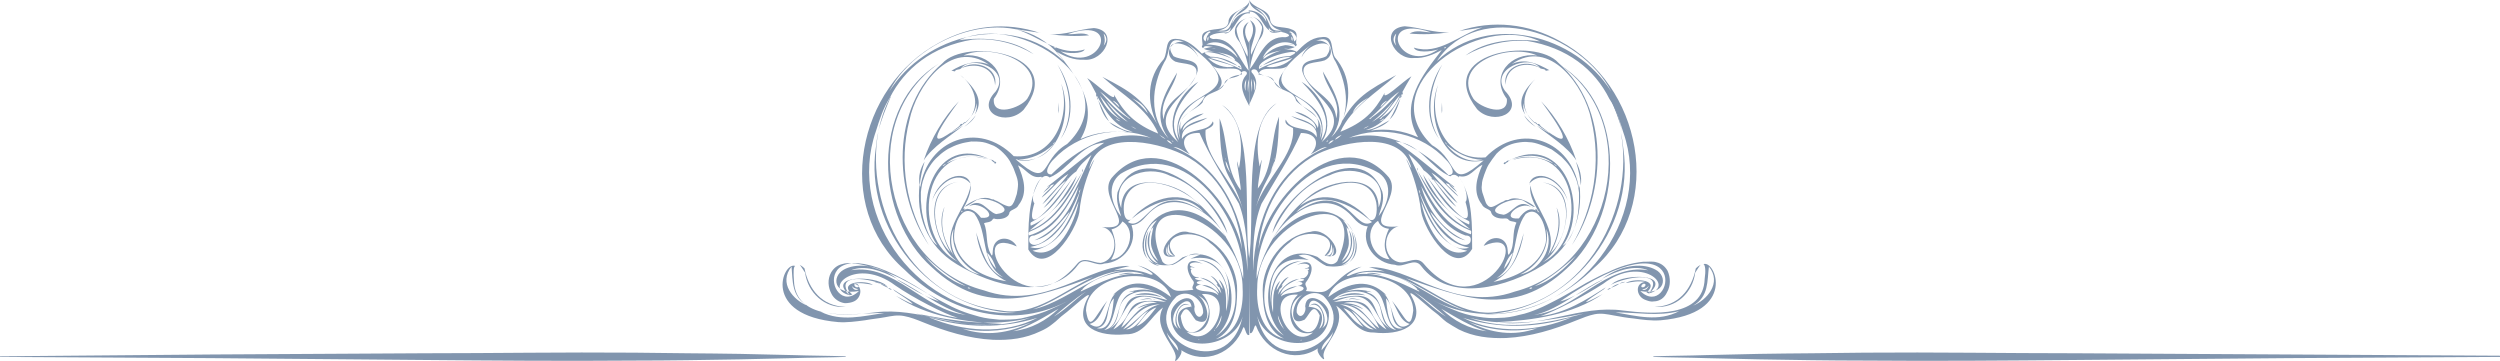 <?xml version="1.0" encoding="UTF-8"?> <svg xmlns="http://www.w3.org/2000/svg" width="457" height="66" viewBox="0 0 457 66" fill="none"><g clip-path="url(#clip0_120_3982)"><path d="M154.608 56.093C150.28 55.982 147.839 52.971 147.062 49.067C146.729 48.732 146.396 48.51 146.174 48.398C146.395 48.621 146.729 49.178 147.173 49.849C147.617 53.417 150.724 56.43 154.608 56.094V56.093Z" fill="#8195AE"></path><path d="M170.312 36.915C171.2 34.015 174.862 30.669 177.414 33.569C176.637 30.893 171.643 32.007 170.312 36.915Z" fill="#8195AE"></path><path d="M163.965 51.078L164.076 51.189C165.63 52.082 167.294 53.197 168.959 53.977C167.294 52.973 165.63 51.858 163.965 51.078Z" fill="#8195AE"></path><path d="M204.437 50.287C205.436 50.064 206.323 50.064 207.322 49.952C206.434 49.729 205.102 49.952 204.437 50.287Z" fill="#8195AE"></path><path d="M212.565 54.422C211.011 53.53 208.904 53.307 207.35 53.976C209.125 53.752 210.901 53.865 212.565 54.422Z" fill="#8195AE"></path><path d="M166.249 21.965C167.47 15.942 173.685 6.909 180.787 11.817C178.346 10.813 176.015 11.705 173.906 12.932C174.128 12.932 174.35 13.043 174.572 13.043C174.683 12.597 175.46 12.821 175.682 12.486C178.567 11.259 181.786 12.374 181.897 15.608C182.562 12.373 178.235 10.7 175.682 12.486C177.68 9.921 184.893 12.708 182.007 16.724C178.123 20.739 184.116 23.192 187.112 20.07C195.324 9.697 176.459 6.797 172.241 11.594C162.809 19.624 163.253 35.239 169.8 44.83C165.694 38.026 164.251 29.773 166.249 21.965ZM187.778 18.061C186.557 19.735 181.342 21.519 181.674 18.061C184.893 13.824 180.786 9.586 176.125 10.144C181.119 7.802 191.994 11.482 187.777 18.061H187.778Z" fill="#8195AE"></path><path d="M160.913 51.857C160.579 51.634 160.247 51.522 159.803 51.522C160.136 51.633 160.468 51.746 160.913 51.857C161.357 52.192 161.912 52.415 162.356 52.637C162.577 52.86 162.8 52.972 163.021 52.972C162.8 52.75 162.577 52.637 162.356 52.637C162.022 52.191 161.467 51.968 160.913 51.857Z" fill="#8195AE"></path><path d="M228.485 47.951C227.042 40.701 229.816 23.08 223.38 19.176C227.042 21.964 227.264 26.537 226.487 30.775C225.488 26.76 226.82 33.452 226.82 34.79C223.824 30.775 224.6 25.98 222.936 21.629C223.047 33.451 224.934 30.663 227.152 38.135C225.598 33.227 219.939 28.656 220.383 23.748C220.938 23.413 222.158 23.079 221.714 22.186C220.715 24.417 217.275 23.19 216.054 25.421C215.833 22.744 218.939 22.744 220.715 21.517C219.05 22.075 217.053 22.41 216.165 23.97C216.276 22.075 218.829 21.628 220.049 20.735C218.495 20.958 216.387 22.186 215.833 23.747C215.167 20.847 218.496 20.289 219.828 18.727C220.272 16.608 223.157 17.166 223.823 15.27C224.156 13.932 226.043 14.49 226.819 13.486C227.041 12.593 228.484 13.039 227.707 13.821C226.264 15.605 227.486 17.613 228.373 19.398C228.373 19.398 228.373 11.256 228.373 7.91C227.485 6.572 227.263 5.233 228.262 4.006C225.821 5.456 228.484 8.244 228.041 10.363C227.486 9.136 226.043 6.906 226.043 5.233C226.487 4.229 227.152 3.56 227.929 3.337C226.264 3.783 224.71 5.456 226.598 7.687C227.486 9.36 228.041 11.033 228.262 12.929C226.487 10.921 225.488 6.794 221.715 7.129C219.717 6.572 223.269 5.679 224.046 6.125C225.821 5.903 226.265 2.11 228.485 2.445C228.485 2.334 228.485 2.223 228.485 2.223C227.154 2.223 225.821 2.892 225.266 4.342C225.377 2.223 228.373 2.334 228.373 0.327C227.597 1.889 225.154 1.889 224.599 3.673C224.599 5.792 222.158 5.011 220.715 5.681C219.272 6.128 219.827 7.132 219.827 8.246C219.605 8.469 219.716 8.692 219.937 8.804C220.159 8.357 220.271 8.357 221.713 8.581C221.158 8.581 220.603 8.804 220.048 8.916C221.269 9.585 225.597 9.585 225.819 11.147C224.154 10.031 221.602 8.693 219.715 9.809C218.494 8.582 217.051 7.244 215.276 7.132C212.724 6.797 213.611 9.362 212.724 10.812C209.617 14.269 209.617 18.73 211.503 22.633C208.951 18.172 206.731 16.723 201.515 14.045C205.067 17.28 209.727 19.734 211.726 24.418C207.509 22.745 205.511 20.625 203.624 17.28C204.179 19.065 200.406 15.272 198.741 14.269C199.407 15.162 199.851 16.165 200.406 17.169C200.295 17.392 200.406 17.615 200.516 17.727C200.516 17.949 200.627 18.173 200.738 18.284C201.182 19.622 201.626 21.184 202.736 22.188C201.96 20.961 201.405 19.511 200.738 18.284C200.738 18.062 200.627 17.838 200.516 17.727V17.504C202.07 20.292 203.623 23.081 207.064 24.084C205.51 24.084 204.067 22.968 202.735 22.299C203.734 23.303 204.955 23.637 206.175 24.195C203.179 23.86 200.294 24.195 197.519 25.422C201.07 19.399 196.854 14.045 193.191 9.474C194.522 10.254 196.298 11.035 198.185 10.924C201.959 11.259 204.621 5.571 199.96 5.125C197.186 5.347 194.634 6.463 191.859 6.24C194.19 6.575 196.631 6.686 199.073 6.463C197.963 5.794 196.521 6.351 195.189 6.24C205.51 2.56 201.07 14.158 193.857 9.362C195.078 9.809 197.853 9.92 198.297 9.027C193.857 10.478 190.085 6.685 185.756 5.347C187.31 5.57 188.752 5.794 190.196 6.016C190.085 6.016 190.085 6.016 190.085 6.016C183.87 3.897 177.323 4.678 171.663 7.801C156.681 15.831 152.242 37.802 165.337 49.289C173.438 57.319 185.535 60.553 195.856 54.642C194.302 55.535 192.637 56.315 190.972 56.984C189.529 57.542 188.087 57.877 186.643 58.211C185.312 58.434 183.98 58.434 182.648 58.434C181.428 58.322 180.207 58.211 178.986 57.876C177.766 57.541 176.656 57.207 175.546 56.761C174.436 56.314 173.326 55.757 172.327 55.199C171.328 54.641 170.218 54.083 169.109 53.414C167.999 52.745 167 52.188 166.002 51.63C165.003 51.072 163.893 50.515 162.783 50.068C160.785 49.175 158.566 48.507 156.347 48.173C156.236 48.173 156.125 48.173 156.013 48.173C155.348 48.061 154.57 48.061 153.904 48.284C153.016 48.507 152.35 49.064 151.906 49.846C151.241 51.072 151.351 52.523 152.017 53.749C152.461 54.642 153.46 55.311 154.458 55.422C155.013 55.422 155.679 55.311 156.123 55.087C157.566 54.419 157.788 52.076 156.012 51.853C157.233 51.63 158.343 51.853 159.563 52.075C158.343 51.183 153.348 51.406 155.568 53.637C156.012 53.86 155.679 53.86 155.346 53.972C152.24 49.846 159.12 50.737 162.338 52.41L162.004 52.188C160.006 50.292 150.907 50.292 155.345 53.972C150.24 52.745 156.566 46.834 163.668 52.188C166.887 54.419 172.657 57.43 175.099 58.099C170.549 57.541 166.887 55.199 163.225 52.857C163.336 52.968 163.447 53.079 163.558 53.192C166.777 55.311 168.774 56.761 163.78 54.084C169.329 57.877 176.431 58.88 183.09 59.215C175.212 60.442 167.887 56.093 160.007 57.096C154.792 57.765 145.359 58.434 145.136 51.296C145.026 49.846 145.026 48.731 145.358 48.619C143.138 47.726 139.032 57.652 153.237 58.88C154.79 58.991 156.455 58.769 158.12 58.545C159.341 58.322 160.561 58.21 161.782 57.987C163.002 57.765 164.001 57.541 165.222 57.765C166.443 57.987 167.553 58.434 168.662 58.88C172.768 60.553 177.096 61.891 181.535 62.115C184.531 62.226 187.417 61.892 190.191 60.553C190.968 60.218 191.745 59.773 192.411 59.215C193.187 58.657 193.742 57.988 194.52 57.431C195.519 56.762 200.291 52.189 198.737 54.642C196.073 59.995 201.067 61.557 205.728 61.111C209.168 61.222 210.278 57.876 212.609 56.203C210.389 60.218 215.715 63.787 214.828 65.794C214.607 66.574 216.271 64.79 215.938 64.009C220.267 66.909 225.593 64.456 227.258 59.883C227.591 59.437 227.702 61.556 228.368 61.221L228.479 47.947L228.485 47.951ZM223.935 28.879C224.046 28.991 223.935 29.102 223.935 29.326C223.935 29.103 223.935 28.992 223.935 28.879ZM224.046 29.437C224.49 30.106 224.6 31.11 225.045 31.779C224.49 31.11 224.046 30.217 224.046 29.437ZM227.707 16.611C227.374 15.942 227.486 15.161 227.818 14.492C227.818 15.161 227.597 15.941 227.707 16.611ZM228.262 14.492C228.373 15.272 228.152 16.053 228.152 16.945C228.041 16.052 228.041 15.272 228.262 14.492ZM206.955 17.949C208.176 18.618 209.285 19.287 209.84 20.738C208.953 19.622 207.954 18.73 206.955 17.949ZM201.739 8.358C202.073 7.578 201.961 6.908 201.739 6.128C202.405 6.797 202.405 7.578 201.739 8.358ZM156.462 51.855C156.906 51.855 157.238 52.524 156.683 52.524C156.239 52.524 155.907 51.855 156.462 51.855ZM155.685 52.19C155.907 52.636 156.351 52.748 156.906 52.859C156.351 53.193 155.907 52.859 155.685 52.19ZM155.574 49.401C158.016 48.397 161.013 49.401 164.008 50.963C160.013 48.063 156.239 48.175 154.242 49.29C152.022 50.517 152.244 54.086 157.017 53.194C151.135 58.993 146.696 37.691 171.665 55.09C170.666 54.755 169.779 54.421 169.001 53.974C171.665 55.647 174.328 57.097 176.547 57.543C168.889 56.763 163.452 48.063 155.572 49.401H155.574ZM144.699 48.732C144.92 51.41 144.699 54.198 147.584 55.87C145.032 54.866 142.257 51.743 144.699 48.732ZM150.025 56.985C153.91 57.878 157.904 57.208 161.677 57.208C157.793 57.766 153.799 58.881 150.025 56.985ZM215.723 25.311C214.28 21.964 217.388 18.953 220.273 17.503C218.831 20.849 214.613 20.291 215.723 25.311ZM227.043 13.6C223.713 14.046 224.712 15.05 222.603 16.389C224.268 14.938 222.603 13.377 221.715 12.038C223.157 13.265 226.598 11.592 227.042 13.6H227.043ZM220.828 10.589C222.382 11.258 224.047 11.482 225.6 12.151C224.046 12.597 221.826 11.817 220.828 10.589ZM227.708 1.332C223.935 3.563 225.933 5.905 222.825 5.57C225.821 4.901 224.046 2.67 227.708 1.332ZM224.934 5.012C225.045 6.463 223.269 5.792 222.382 5.792C223.38 5.681 224.49 6.128 224.934 5.012ZM221.271 5.905C221.049 6.016 220.938 6.128 220.827 6.24C220.827 6.24 220.827 6.24 220.938 6.24C220.604 6.575 220.604 6.686 220.383 7.578C219.162 6.798 221.27 5.236 221.27 5.905H221.271ZM220.716 7.467C220.716 7.132 220.605 6.909 220.938 6.686C220.827 6.909 221.048 7.244 220.716 7.467ZM221.382 8.805H222.27C221.937 8.916 221.715 8.805 221.382 8.805ZM220.493 8.136C222.713 6.909 225.488 8.693 226.264 10.589C224.71 8.805 222.824 8.136 220.493 8.136ZM226.93 12.709C225.044 11.704 223.156 11.147 221.159 10.589C222.824 10.254 224.71 11.482 226.264 12.039C226.375 12.262 226.598 12.374 226.819 12.374C226.708 12.152 226.486 12.039 226.264 12.039C224.821 11.035 223.045 10.366 221.27 10.366C217.052 8.358 227.484 10.255 226.929 12.709H226.93ZM215.499 25.646C212.947 21.742 216.387 17.728 219.05 14.939C215.61 17.059 212.725 22.3 215.388 25.981C209.063 20.515 217.719 17.616 218.939 12.932C219.161 10.59 215.943 11.148 214.5 10.255C212.17 6.909 217.607 7.355 219.05 10.478C218.606 9.362 217.83 8.693 216.941 7.913C232.034 19.066 212.613 15.05 215.498 25.646H215.499ZM214.168 25.646C214.389 25.757 214.389 25.868 214.612 25.981C214.28 25.869 214.28 25.869 214.168 25.646ZM214.279 26.315C213.834 26.203 213.613 25.98 213.28 25.646C213.834 25.646 214.056 26.092 214.279 26.315ZM212.835 11.369C214.056 9.696 213.169 6.239 216.386 7.689C214.056 7.243 212.502 10.031 214.832 11.258C216.386 11.816 219.383 11.369 218.606 13.823C217.496 16.945 212.946 18.061 212.725 21.853C211.726 18.618 214.611 16.165 215.166 13.265C212.835 17.169 210.505 21.073 213.612 25.311C209.949 21.407 210.504 15.719 212.834 11.369H212.835ZM213.057 25.422C212.502 25.199 212.169 24.864 211.836 24.529C212.17 24.864 212.613 24.976 213.057 25.422ZM216.165 28.21C222.824 31.445 226.486 38.694 227.041 45.609C225.487 36.129 211.948 22.187 203.181 32.56C200.407 36.241 208.841 42.264 201.406 41.482C204.513 42.04 204.513 47.506 201.184 48.062C199.741 48.062 198.077 46.724 196.856 48.285C186.313 60.888 175.882 40.59 185.869 45.05C184.87 43.154 181.985 43.042 181.541 45.385C181.43 45.72 181.541 47.393 181.096 46.389C180.097 44.605 180.652 42.597 179.876 40.812C180.32 40.59 181.096 40.701 181.43 40.143C181.541 39.921 181.763 39.921 181.985 40.032C182.873 40.143 184.426 39.921 184.537 38.805C184.87 38.248 185.868 38.248 186.201 37.467C187.977 35.236 187.09 32.448 186.091 30.217C187.534 30.886 188.421 32.671 190.197 32.337C190.752 32.225 190.197 32.783 190.086 32.895C187.866 36.463 187.977 41.594 187.977 45.609C191.196 50.962 196.744 42.151 197.299 38.805C197.632 35.348 198.63 32.225 200.073 29.102C199.629 29.66 199.408 30.329 199.074 30.886C200.627 23.749 211.059 25.756 216.164 28.21H216.165ZM206.732 40.143C205.178 40.701 205.289 37.466 205.623 36.575C207.509 30.551 216.72 34.344 219.494 37.69C215.166 34.344 209.839 36.575 206.732 40.143ZM220.049 38.805C210.838 32.337 209.396 42.709 206.177 40.59C210.062 37.132 215.943 34.345 220.049 38.805ZM203.071 47.505C204.291 45.609 203.959 43.825 203.181 41.928C204.07 41.705 204.735 41.259 205.179 40.477C207.953 42.15 206.289 47.17 203.071 47.504V47.505ZM172.996 29.882C172.22 30.663 171.997 30.329 172.996 29.882C175.216 27.874 178.545 28.098 181.208 29.213C181.319 29.436 181.542 29.548 181.652 29.66C181.763 29.66 181.763 29.66 181.763 29.66C181.763 29.882 181.763 29.882 181.985 29.882C182.318 29.771 181.874 29.436 181.763 29.547C181.763 29.436 181.319 29.101 181.097 29.212C170.999 23.97 166.337 38.023 171.332 44.826C169.778 43.934 168.668 40.254 168.446 38.023C168.446 37.465 168.335 37.019 168.335 36.572C168.335 36.126 168.335 35.568 168.335 35.122C168.446 34.229 168.557 33.338 168.89 32.557C169.112 31.777 169.556 30.995 170 30.326C170.444 29.657 170.888 29.1 171.554 28.542C172.109 27.984 172.775 27.538 173.33 27.204C173.995 26.869 174.661 26.535 175.439 26.311C176.104 26.089 176.882 25.976 177.547 25.865C178.213 25.865 178.991 25.865 179.656 25.976C180.322 26.088 181.1 26.423 181.655 26.645C182.32 26.98 182.875 27.426 183.43 27.983C183.985 28.541 184.54 29.21 184.873 29.991C185.207 30.549 185.428 31.107 185.65 31.776C185.871 32.334 186.094 33.003 186.094 33.672C186.094 34.229 185.983 34.898 185.872 35.456C185.762 35.791 185.651 36.125 185.539 36.46C185.428 36.795 185.317 37.018 185.095 37.353C184.761 37.799 184.429 37.799 183.874 37.575C183.208 37.353 182.654 36.906 182.099 36.683C181.988 36.683 181.765 36.571 181.655 36.46C181.544 36.46 181.321 36.46 181.1 36.349C178.548 35.233 173.775 39.695 178.325 36.684C180.101 35.346 186.537 38.58 182.099 39.137C180.434 38.691 179.324 35.791 176.994 37.799C179.103 36.349 182.987 40.141 179.324 39.807C178.325 38.469 177.215 37.911 176.217 38.357C176.328 38.245 176.328 38.245 176.328 38.134C176.106 38.023 175.773 38.357 175.884 38.581H175.995C175.884 38.692 175.773 38.803 175.661 38.803C177.104 36.572 177.547 34.899 177.437 33.784C176.882 38.022 171.888 41.926 174.33 46.721C172.443 43.933 171.666 41.033 172.665 37.799C171.666 39.919 171.999 43.152 173.775 46.163C170.335 43.041 169.114 34.118 175.218 33.226C168.116 34.119 170.668 45.048 175.107 47.837C166.562 43.71 168.227 25.53 180.546 29.1C178.103 28.209 175.218 28.654 172.998 29.881L172.996 29.882ZM174.328 41.816C173.662 45.496 175.882 48.62 179.099 50.181C175.436 49.399 172.774 45.273 174.328 41.816ZM174.66 44.716C173.772 42.708 175.326 36.908 178.1 39.028C180.764 42.597 179.099 48.061 183.427 50.738C180.208 49.4 179.432 45.385 178.433 42.485C178.987 46.054 180.431 49.735 183.982 51.407C180.209 50.85 175.659 48.73 174.66 44.715V44.716ZM180.431 46.167C181.319 47.059 181.762 48.062 182.095 49.178C181.318 48.285 180.763 47.393 180.431 46.167ZM191.75 34.01L191.971 33.898C191.527 34.345 190.972 34.791 190.64 35.349C191.084 34.791 191.86 34.456 192.083 33.898C193.858 33.006 190.862 35.236 190.418 36.129C192.194 34.791 193.414 32.894 195.302 31.779C193.97 33.787 191.972 35.348 190.53 37.356C192.084 36.129 193.305 34.01 194.859 33.006C193.638 34.79 192.084 36.352 190.753 38.025C193.083 36.352 194.637 32.672 196.746 31.333C197.412 30.106 198.411 29.325 199.521 28.322C196.857 33.675 194.637 41.147 188.09 43.043C187.979 42.485 187.979 42.485 188.423 42.263C193.195 40.367 195.748 35.683 197.856 31.444C197.856 31.333 197.967 31.109 197.967 30.886C197.745 31.221 197.745 31.221 197.856 31.444C195.415 35.348 193.084 40.255 188.201 42.15C191.308 39.473 195.303 36.574 196.857 32.113C194.637 35.571 192.528 39.586 188.423 41.259C188.312 40.701 188.312 40.701 188.757 40.478C191.975 38.805 194.195 35.571 195.971 32.671C194.306 35.013 186.76 45.05 189.09 37.132C188.091 36.352 190.089 30.886 191.865 32.448C195.416 30.998 197.525 26.314 201.852 26.091C198.19 28.544 194.861 31.556 191.31 34.233C190.864 34.456 191.53 34.122 191.752 34.01H191.75ZM195.301 32.448C195.19 32.559 195.079 32.671 195.079 32.783C194.968 32.672 195.19 32.559 195.301 32.448ZM188.309 45.163C193.414 44.158 195.523 39.363 197.298 35.236C197.187 35.014 197.298 34.901 197.519 34.568C196.632 38.36 192.969 46.724 188.308 45.163H188.309ZM197.187 36.798C196.632 40.367 193.302 47.84 188.753 45.832C193.525 44.939 195.634 40.701 197.187 36.798ZM195.522 38.694C194.967 40.59 189.641 46.502 188.197 44.271C187.976 43.49 188.308 43.044 189.086 43.044C193.192 41.594 195.301 37.467 197.187 34.011C196.077 38.137 193.192 42.153 189.086 43.937C192.194 43.268 194.08 40.257 195.522 38.695V38.694ZM204.622 19.622L203.402 18.396C203.846 18.507 204.512 19.065 204.622 19.622ZM203.957 21.629L204.845 22.187C204.401 22.076 204.179 21.964 203.957 21.629ZM204.29 21.518C202.736 20.514 201.738 19.065 201.071 17.503C202.292 18.953 203.291 20.738 204.845 21.853C204.623 21.742 204.401 21.629 204.29 21.518ZM202.181 18.395C203.402 19.733 204.733 21.072 206.176 22.298C204.401 21.294 203.18 19.956 202.181 18.395ZM206.176 21.518C204.178 20.291 202.625 18.507 201.071 16.723C203.069 18.173 204.622 20.291 206.621 21.742C206.399 21.742 206.288 21.63 206.176 21.519V21.518ZM206.731 23.08C207.065 23.191 207.397 23.302 207.73 23.637C207.397 23.415 207.065 23.302 206.731 23.08ZM210.393 25.199C203.179 23.415 196.965 27.207 192.193 31.892C190.528 31.892 191.971 29.661 192.637 29.103C196.965 24.419 204.401 22.746 210.393 25.199ZM193.081 8.805C192.859 8.805 192.748 8.693 192.637 8.582C192.858 8.582 192.97 8.693 193.081 8.805ZM194.412 11.147C184.869 2.113 168.999 6.351 162.563 16.724C167.889 6.129 186.533 -0.451 194.412 11.147ZM188.863 56.539C195.3 54.308 201.181 48.175 208.395 49.624C206.73 49.178 205.176 49.178 203.623 49.401C204.622 49.066 205.621 48.844 206.509 48.621C199.295 48.286 190.861 56.985 179.875 53.083C161.786 48.398 156.237 22.078 171.663 11.594C159.011 19.289 159.9 39.588 170.331 48.845C180.208 58.102 189.752 54.198 199.851 50.629C194.412 53.083 189.198 57.879 182.983 56.764C166.67 54.979 158.013 37.803 160.565 24.086C160.344 24.979 160.232 25.87 160.121 26.874C157.902 41.596 169.887 56.764 185.645 57.21C168.333 57.99 154.572 39.812 160.121 23.975C160.787 21.855 161.453 19.737 162.673 17.84C165.337 12.598 170.33 8.472 177.766 7.245C181.761 6.91 185.644 7.914 188.974 9.922C185.2 7.134 179.874 6.687 175.324 7.357C186.532 2.004 206.286 15.61 195.077 26.318C189.861 29.329 192.302 34.906 185.644 29.106C193.301 30.779 196.298 20.853 193.967 15.276C195.853 21.187 192.636 29.218 185.311 28.549C178.875 21.969 169.553 25.538 168.22 34.237C168.22 34.014 168.11 33.902 168.11 33.679C167.444 39.256 169.219 44.832 174.879 48.289C181.205 52.193 191.97 55.316 197.075 48.401C198.296 46.727 200.294 48.847 201.847 48.178C205.398 47.955 208.062 44.498 206.841 41.152C208.727 41.04 209.393 39.367 210.725 38.363C215.497 34.571 221.712 39.144 224.153 43.382C211.613 29.219 202.512 50.075 214.387 48.402C216.163 47.733 217.273 45.837 219.492 46.506C212.833 49.406 226.373 42.268 224.487 55.874C224.931 52.194 223.155 47.399 218.827 47.51C223.487 47.956 225.152 52.863 224.153 56.878C224.042 54.87 224.487 52.641 222.822 51.079C223.043 51.636 223.487 52.194 223.487 52.863C222.933 51.97 222.267 50.744 221.268 50.41C221.823 50.856 222.267 51.303 222.599 51.971C222.488 51.971 222.488 51.971 222.378 51.971C222.599 52.194 222.599 52.418 222.933 52.529C223.043 52.864 223.154 53.198 223.266 53.645C222.378 52.194 221.157 50.967 219.381 50.745C220.713 51.303 222.6 52.083 222.822 53.645C221.933 52.752 221.046 52.083 219.715 52.083C220.714 52.529 222.379 52.863 222.711 53.978C221.601 52.974 220.047 53.532 218.827 52.863C218.161 52.306 219.271 51.97 219.715 52.083C218.161 51.86 218.716 51.19 220.048 51.414C216.497 50.745 220.159 50.745 218.938 50.633C218.05 50.856 217.274 49.295 217.939 49.183C217.606 49.294 217.384 48.848 217.829 48.848C218.05 48.848 218.273 48.959 218.383 48.848C216.497 48.625 217.939 47.398 219.937 48.29C216.719 46.506 216.386 49.183 218.162 51.413C218.495 51.97 217.607 52.417 218.162 52.974C214.388 53.309 214.943 53.532 212.169 50.966C210.837 49.628 209.394 48.847 207.952 48.513C209.506 49.071 211.614 50.409 210.282 50.186C202.736 46.841 196.077 54.983 188.864 56.544L188.863 56.539ZM177.432 52.746C177.211 52.746 176.988 52.746 176.878 52.635C177.099 52.413 177.211 52.635 177.432 52.746ZM176.544 52.3C173.659 51.407 170.773 48.954 168.998 46.723C171.218 48.954 173.659 50.85 176.544 52.3ZM185.977 29.213C188.529 29.102 190.748 28.098 192.524 26.425C192.524 26.202 192.635 26.09 192.857 25.979C191.526 28.098 188.751 29.994 185.977 29.213ZM221.932 60.442C222.487 59.661 223.042 58.657 223.264 57.653C223.375 58.434 222.82 59.661 222.043 60.218C222.154 60.33 222.043 60.553 221.932 60.442ZM216.938 60.664C221.377 61.78 222.265 56.203 219.713 53.749C226.371 53.303 221.488 64.568 216.938 60.664ZM219.269 62.115C219.158 62.226 219.047 62.115 219.047 62.115C219.047 62.004 219.269 62.115 219.269 62.115ZM217.825 56.092C215.716 56.092 214.607 57.542 215.827 60.107C214.052 58.88 215.606 54.307 217.825 56.092ZM215.384 60.107C212.388 58.099 217.493 52.745 217.825 56.203C215.828 53.861 213.941 58.545 215.384 60.107ZM215.828 57.765C216.938 55.087 217.604 57.43 218.603 58.545C221.932 60.107 220.712 54.976 218.936 53.972C224.595 56.649 216.717 65.236 215.828 57.765ZM213.609 44.604C213.719 45.384 213.609 46.277 214.608 46.723C213.276 46.834 213.276 45.496 213.609 44.604ZM213.942 46.834C213.166 46.612 213.054 46.166 213.276 45.05C213.387 45.831 213.276 46.388 213.942 46.834ZM214.83 46.834C211.168 42.819 218.604 41.481 221.156 44.381C226.261 48.061 228.037 57.765 222.266 61.445C227.926 56.649 224.818 43.6 216.162 47.057C215.163 47.837 213.61 49.177 212.5 47.837C205.841 32.892 227.148 39.473 227.148 52.633C227.37 56.202 226.372 60.997 222.265 62.001C225.705 60.328 226.149 56.424 226.149 53.079C226.26 48.395 222.375 43.042 217.382 42.484C214.164 41.258 210.168 47.837 214.83 46.834ZM211.722 47.727C209.836 46.389 209.836 44.047 210.391 42.039L210.835 41.481C210.28 44.27 209.948 44.828 211.723 47.727H211.722ZM210.391 42.039C209.17 43.935 209.947 46.723 211.722 48.174C209.17 47.393 209.281 44.158 209.947 42.15C208.726 44.381 209.17 47.616 211.945 48.619C207.95 48.061 208.505 41.704 211.501 40.255C211.057 40.812 210.613 41.37 210.391 42.039ZM167.444 57.318C174.435 58.656 181.205 59.883 188.307 58.099C181.427 60.552 174.214 59.103 167.444 57.318ZM189.64 58.099C183.535 61.221 175.989 60.663 169.775 57.987C176.323 59.995 183.092 60.107 189.64 58.099ZM175.989 60.106C180.318 60.886 184.423 60.441 188.418 58.99C184.423 60.887 180.317 61.556 175.989 60.106ZM185.2 60.552C188.196 59.659 190.86 57.987 193.523 56.425C191.193 58.656 188.529 60.106 185.2 60.552ZM192.636 57.875C194.522 56.313 196.409 54.64 198.517 53.302C196.519 54.751 194.855 56.537 192.636 57.875ZM197.519 53.302C197.519 53.302 197.63 53.191 197.63 53.079C197.741 52.968 197.852 52.968 197.963 52.857H197.853C199.961 50.626 205.843 48.73 209.172 50.18C204.955 49.511 201.182 51.629 197.52 53.302H197.519ZM198.518 56.76C198.629 49.845 212.169 48.06 214.055 54.306C208.95 50.402 205.621 51.741 203.402 53.971C203.513 53.86 203.735 53.748 203.957 53.636C202.07 54.863 202.625 61.554 199.185 59.213C200.961 58.767 201.405 56.648 202.404 54.975C200.073 57.875 199.185 60.998 198.519 56.76H198.518ZM200.515 59.994C203.179 59.437 201.959 56.09 203.622 54.529C203.401 56.202 203.29 60.663 200.515 59.994ZM211.168 53.302C209.504 52.744 207.95 52.856 206.285 53.413C206.618 53.413 207.839 53.078 206.951 53.525C203.51 54.529 205.286 59.659 201.846 60.328C205.175 58.209 202.179 50.067 211.167 53.301L211.168 53.302ZM204.621 56.424C205.51 52.632 210.947 52.409 213.388 54.863C203.29 51.963 207.395 57.651 202.623 60.216C204.066 59.435 204.288 57.874 204.621 56.423V56.424ZM207.84 56.424C208.617 56.089 209.394 55.755 210.281 55.644C207.729 56.202 206.841 58.655 204.955 59.882C206.175 57.205 207.951 54.305 211.502 55.309C210.17 55.42 208.838 55.644 207.84 56.424ZM207.729 59.659C208.839 58.432 209.616 56.76 211.391 56.202C210.281 57.54 209.394 58.99 207.729 59.659ZM205.843 60.217C207.508 59.324 208.284 57.652 209.949 56.76C208.95 57.764 207.729 60.217 205.843 60.217ZM205.288 60.217C207.064 58.097 208.839 55.644 212.058 55.644C209.172 56.202 207.841 58.99 205.288 60.217ZM203.513 60.217C206.509 55.979 206.287 52.409 213.168 55.198C204.401 54.082 208.063 57.763 203.513 60.217ZM213.278 60.775C213.833 62.001 215.387 62.783 215.387 64.121C214.5 63.005 213.612 62.001 213.278 60.775ZM215.054 54.195C217.274 52.633 220.048 54.864 219.937 57.206C219.272 58.879 218.051 57.206 218.383 56.09C218.05 52.968 214.278 55.086 214.055 57.206C213.611 64.901 225.375 64.232 227.15 57.875C224.487 70.477 207.618 61.666 215.054 54.194V54.195ZM227.261 50.96C225.818 45.049 222.156 39.361 217.274 35.681C213.5 32.892 205.067 31.443 204.956 38.023C202.736 32.557 209.395 29.881 213.833 32.112C218.938 33.896 222.156 38.135 224.376 42.707C222.711 35.569 208.284 24.639 204.289 35.123C203.956 36.685 204.511 38.134 204.955 39.585C203.179 37.465 202.18 33.785 204.844 31.777C216.83 24.528 227.705 40.477 227.261 50.961V50.96ZM214.499 26.87C215.498 26.87 216.608 27.763 217.495 28.208C215.609 26.2 216.275 24.193 219.271 24.304C221.157 28.654 224.042 33.004 226.485 37.241C227.928 41.145 228.039 45.383 228.039 49.51C227.484 40.14 223.822 30.772 214.5 26.869L214.499 26.87Z" fill="#8195AE"></path><path d="M208.286 54.872C209.063 54.761 209.84 54.537 210.617 54.761H211.282C210.949 54.65 210.838 54.761 210.617 54.761C210.062 54.315 208.952 54.65 208.286 54.872Z" fill="#8195AE"></path><path d="M168.134 33.901C168.245 32.451 168.578 31.002 169.022 29.551C168.246 30.778 167.802 32.228 168.134 33.901Z" fill="#8195AE"></path><path d="M162.64 17.952C161.641 19.848 160.975 21.968 160.531 24.087C161.086 21.856 161.974 19.737 162.862 17.618C162.751 17.73 162.64 17.841 162.64 17.953V17.952Z" fill="#8195AE"></path><path d="M176.241 23.188C177.13 22.631 177.906 21.962 178.35 21.069C177.795 21.849 177.13 22.519 176.241 23.188Z" fill="#8195AE"></path><path d="M176.402 22.518C176.402 22.406 176.513 22.406 176.513 22.295C176.291 22.295 175.847 22.63 176.068 22.741H175.958C176.068 22.519 175.514 22.63 175.403 22.964C175.514 22.964 175.514 22.853 175.624 22.853C167.855 28.987 172.406 22.406 175.291 18.503C172.516 21.402 170.186 25.306 168.854 29.321C170.519 26.756 173.738 24.86 176.068 22.964C175.18 23.522 174.293 24.079 173.516 24.414C173.627 24.303 173.85 24.079 174.071 24.079C176.069 22.853 178.288 21.291 178.511 18.837C178.621 19.618 178.511 20.288 178.177 20.957C179.398 19.173 179.287 17.165 176.291 14.377C178.732 16.831 179.066 20.288 176.402 22.519V22.518Z" fill="#8195AE"></path><path d="M193.859 25.422C196.744 21.406 195.968 15.718 193.304 11.815C195.745 16.053 196.412 21.184 193.859 25.422Z" fill="#8195AE"></path><path d="M193.458 20.738C193.569 20.069 193.458 19.399 193.458 18.729C193.458 19.398 193.347 20.067 193.458 20.738Z" fill="#8195AE"></path><path d="M178.738 58.214C178.849 58.214 178.849 58.214 178.96 58.214C178.849 58.325 178.738 58.214 178.738 58.214Z" fill="#8195AE"></path><path d="M175.514 13.711C175.847 13.933 176.069 14.157 176.29 14.38L175.514 13.711Z" fill="#8195AE"></path><path d="M175.416 18.612L175.305 18.723L175.416 18.612Z" fill="#8195AE"></path><path d="M176.657 38.251C176.768 38.14 176.879 38.028 177.102 37.916L176.657 38.251Z" fill="#8195AE"></path><path d="M177.386 33.564C177.386 33.675 177.386 33.675 177.497 33.786C177.386 33.786 177.386 33.786 177.386 33.564Z" fill="#8195AE"></path><path d="M228.054 3.34C228.164 3.34 228.387 3.228 228.609 3.228L228.054 3.34Z" fill="#8195AE"></path><path d="M183.628 30.884L184.183 31.442L183.628 30.884Z" fill="#8195AE"></path><path d="M302.445 56.093C306.774 55.982 309.215 52.971 309.992 49.067C310.325 48.732 310.657 48.509 310.88 48.398C310.658 48.621 310.325 49.178 309.881 49.848C309.437 53.417 306.441 56.429 302.445 56.094V56.093Z" fill="#8195AE"></path><path d="M286.659 36.915C285.77 34.015 282.219 30.669 279.557 33.569C280.333 30.893 285.327 32.007 286.659 36.915Z" fill="#8195AE"></path><path d="M292.978 51.077L292.867 51.189C291.202 52.081 289.648 53.197 287.983 53.977C289.648 52.973 291.313 51.858 292.978 51.077Z" fill="#8195AE"></path><path d="M252.686 50.3C251.687 50.077 250.8 50.077 249.801 49.965C250.577 49.742 251.91 49.965 252.686 50.3Z" fill="#8195AE"></path><path d="M244.391 54.422C245.945 53.529 248.052 53.307 249.606 53.976C247.831 53.752 246.055 53.864 244.391 54.422Z" fill="#8195AE"></path><path d="M287.328 44.835C293.764 35.132 294.208 19.63 284.886 11.489C280.67 6.693 261.914 9.593 270.015 19.964C273.011 23.087 279.004 20.633 275.12 16.618C272.235 12.603 279.56 9.814 281.446 12.38C278.894 10.596 274.565 12.269 275.231 15.503C275.231 12.268 278.561 11.041 281.446 12.38C281.668 12.715 282.445 12.492 282.556 12.938C282.777 12.938 283 12.827 283.222 12.827C281.002 11.6 278.782 10.596 276.341 11.711C283.332 6.803 289.658 15.838 290.879 21.86C292.765 29.779 291.323 38.032 287.328 44.835ZM281.002 10.149C276.23 9.48 272.235 13.83 275.453 18.067C275.786 21.525 270.569 19.741 269.349 18.067C265.132 11.488 275.896 7.807 281.001 10.149H281.002Z" fill="#8195AE"></path><path d="M296.029 51.857C296.363 51.634 296.695 51.522 297.139 51.522C296.806 51.633 296.473 51.745 296.029 51.857C295.585 52.192 295.03 52.414 294.475 52.637C294.254 52.86 294.031 52.972 293.81 52.972C294.031 52.749 294.254 52.637 294.475 52.637C295.03 52.191 295.474 51.968 296.029 51.857Z" fill="#8195AE"></path><path d="M228.493 60.894C229.158 61.117 229.269 59.11 229.602 59.556C231.267 64.129 236.483 66.582 240.922 63.682C240.478 64.463 242.254 66.247 242.032 65.467C241.144 63.459 246.472 59.89 244.252 55.876C246.582 57.438 247.803 60.895 251.132 60.784C255.793 61.342 260.898 59.669 258.124 54.315C256.57 51.862 261.342 56.435 262.34 57.104C263.117 57.661 263.672 58.33 264.449 58.888C265.115 59.334 265.893 59.781 266.669 60.226C269.333 61.564 272.329 61.899 275.325 61.788C279.764 61.565 284.092 60.226 288.198 58.553C289.308 58.107 290.418 57.66 291.527 57.438C292.748 57.215 293.747 57.438 294.968 57.66C296.188 57.883 297.409 58.107 298.63 58.218C300.184 58.441 301.848 58.664 303.513 58.553C317.718 57.326 313.501 47.4 311.392 48.292C311.725 48.403 311.836 49.519 311.613 50.969C311.392 58.107 302.07 57.438 296.742 56.769C288.864 55.653 281.539 60.115 273.659 58.888C280.318 58.553 287.42 57.55 292.97 53.758C287.975 56.435 289.973 54.984 293.191 52.865C293.302 52.754 293.413 52.642 293.525 52.53C289.863 54.872 286.2 57.214 281.651 57.772C284.092 56.991 289.863 53.979 293.081 51.861C300.073 46.508 306.398 52.419 301.404 53.645C305.844 49.965 296.854 49.965 294.745 51.861L294.412 52.084C297.63 50.41 304.51 49.519 301.403 53.645C301.182 53.534 300.737 53.423 301.182 53.31C303.401 50.968 298.407 50.857 297.186 51.748C298.407 51.526 299.406 51.302 300.737 51.526C298.851 51.748 299.073 54.09 300.627 54.761C301.182 54.983 301.736 55.207 302.291 55.096C303.401 55.096 304.29 54.427 304.733 53.423C305.398 52.307 305.398 50.745 304.843 49.519C304.399 48.738 303.734 48.181 302.845 47.957C302.18 47.734 301.402 47.846 300.736 47.846C300.626 47.846 300.515 47.846 300.403 47.846C298.183 48.068 295.964 48.738 293.967 49.741C292.857 50.188 291.858 50.745 290.748 51.303C289.638 51.861 288.639 52.53 287.641 53.087C286.642 53.645 285.532 54.314 284.422 54.872C283.312 55.43 282.313 55.987 281.203 56.434C280.094 56.88 278.984 57.326 277.763 57.549C276.543 57.884 275.322 58.107 274.101 58.107C272.77 58.218 271.438 58.107 270.106 57.884C268.552 57.661 267.11 57.215 265.778 56.657C264.113 55.988 262.448 55.207 260.894 54.315C271.215 60.339 283.311 56.992 291.412 48.962C304.508 37.474 300.069 15.392 285.087 7.474C279.427 4.351 272.88 3.57 266.665 5.689C266.554 5.689 266.554 5.689 266.554 5.689C268.108 5.467 269.55 5.243 270.993 5.02C266.665 6.358 263.003 10.151 258.453 8.7C258.786 9.704 261.56 9.481 262.892 9.035C255.79 13.943 251.24 2.343 261.561 5.913C260.34 5.913 258.897 5.355 257.676 6.136C260.118 6.358 262.56 6.247 264.89 5.913C262.116 6.024 259.564 5.02 256.789 4.798C252.017 5.244 254.791 11.043 258.565 10.597C260.34 10.709 262.116 9.928 263.559 9.147C260.008 13.72 255.68 19.073 259.23 25.095C256.456 23.868 253.57 23.422 250.574 23.868C251.795 23.422 253.015 22.976 254.015 21.973C252.683 22.642 251.24 23.757 249.686 23.757C253.126 22.753 254.68 20.077 256.233 17.177V17.4C256.012 17.511 255.9 17.735 256.012 17.957C255.346 19.184 254.791 20.634 254.013 21.861C255.123 20.857 255.567 19.297 256.012 17.957C256.122 17.846 256.233 17.622 256.233 17.4C256.344 17.288 256.567 17.065 256.344 16.842C256.899 15.838 257.454 14.834 258.009 13.942C256.344 14.946 252.57 18.738 253.125 16.953C251.239 20.411 249.241 22.419 245.024 24.091C247.133 19.518 251.683 16.953 255.234 13.719C250.018 16.507 247.799 17.845 245.247 22.306C247.022 18.403 247.022 13.942 244.026 10.485C243.138 9.034 244.026 6.358 241.474 6.805C239.588 6.916 238.255 8.255 237.035 9.482C235.148 8.366 232.595 9.704 230.931 10.82C231.152 9.258 235.591 9.258 236.701 8.589C236.146 8.478 235.591 8.254 235.037 8.254C236.368 8.031 236.591 8.031 236.812 8.477C237.034 8.365 237.145 8.142 236.923 7.919C236.923 6.804 237.478 5.8 236.035 5.354C234.591 4.685 232.261 5.466 232.15 3.346C231.706 1.562 229.154 1.562 228.376 0C228.487 2.119 231.483 2.008 231.483 4.015C230.928 2.677 229.597 1.896 228.265 1.896C228.265 1.896 228.265 2.007 228.265 2.118C230.484 1.896 230.928 5.687 232.704 5.798C233.48 5.463 237.033 6.356 235.034 6.803C231.261 6.467 230.263 10.483 228.487 12.602C228.709 10.818 229.264 9.033 230.152 7.36C231.928 5.129 230.485 3.456 228.821 3.01C229.597 3.233 230.264 3.903 230.707 4.906C230.707 6.579 229.153 8.921 228.709 10.036C228.265 7.917 230.928 5.128 228.487 3.679C229.376 4.906 229.153 6.244 228.376 7.583C228.376 10.929 228.376 19.071 228.376 19.071C229.153 17.286 230.375 15.278 229.042 13.494C228.154 12.713 229.597 12.267 229.93 13.159C230.707 14.163 232.594 13.605 232.927 14.943C233.592 16.839 236.478 16.281 236.922 18.401C238.253 19.962 241.583 20.52 240.917 23.42C240.362 21.858 238.253 20.631 236.7 20.409C238.032 21.301 240.585 21.747 240.585 23.643C239.696 22.082 237.699 21.859 236.035 21.19C237.81 22.417 240.918 22.305 240.695 25.094C239.475 22.863 236.035 24.201 235.036 21.859C234.702 22.752 235.812 23.086 236.367 23.421C236.811 28.329 231.151 32.9 229.597 37.808C231.817 30.336 233.592 33.124 233.814 21.302C232.149 25.653 232.926 30.448 229.929 34.463C229.929 33.125 231.261 26.545 230.263 30.448C229.486 26.21 229.708 21.637 233.37 18.849C226.933 22.753 229.596 40.374 228.265 47.624L228.486 60.898L228.493 60.894ZM233.043 29.331C233.043 29.219 232.932 29.108 233.043 28.884C233.043 28.996 233.043 29.107 233.043 29.331ZM232.044 31.784C232.488 31.115 232.599 30.111 233.043 29.442C232.932 30.222 232.488 31.115 232.044 31.784ZM229.158 14.497C229.492 15.166 229.602 15.835 229.269 16.616C229.38 15.947 229.158 15.166 229.158 14.497ZM228.825 16.839C228.825 16.058 228.603 15.277 228.714 14.385C228.937 15.278 228.937 16.058 228.825 16.839ZM247.247 20.631C247.802 19.293 248.912 18.512 250.132 17.843C249.022 18.736 248.135 19.627 247.247 20.631ZM255.237 6.132C255.016 6.913 254.904 7.583 255.237 8.363C254.572 7.583 254.572 6.801 255.237 6.132ZM300.293 52.529C299.738 52.529 300.182 51.86 300.515 51.86C301.07 51.86 300.736 52.529 300.293 52.529ZM300.182 52.864C300.737 52.864 301.071 52.641 301.403 52.195C301.182 52.864 300.627 53.199 300.182 52.864ZM280.429 57.548C282.649 57.213 285.313 55.652 287.975 53.979C287.087 54.425 286.2 54.872 285.201 55.094C310.17 37.807 305.732 58.998 299.849 53.199C304.621 54.092 304.843 50.41 302.624 49.295C300.626 48.18 296.853 48.068 292.858 50.968C295.965 49.295 298.851 48.403 301.291 49.406C293.522 48.067 288.085 56.767 280.428 57.548H280.429ZM309.504 55.875C312.39 54.202 312.056 51.413 312.39 48.737C314.831 51.748 311.945 54.872 309.504 55.875ZM295.299 57.102C299.183 57.102 303.068 57.882 306.951 56.879C303.179 58.886 299.183 57.771 295.299 57.102ZM236.705 17.509C239.59 18.959 242.698 21.97 241.255 25.317C242.364 20.297 238.148 20.855 236.705 17.509ZM230.045 13.605C230.49 11.709 233.93 13.27 235.372 12.043C234.484 13.381 232.82 14.943 234.484 16.393C232.376 14.943 233.263 14.051 230.044 13.605H230.045ZM231.489 12.156C233.043 11.487 234.707 11.263 236.26 10.594C235.151 11.821 232.931 12.601 231.489 12.156ZM234.263 5.575C231.045 5.91 233.043 3.455 229.38 1.337C232.931 2.675 231.155 4.906 234.263 5.575ZM234.485 5.797C233.597 5.797 231.933 6.578 231.933 5.017C232.488 6.132 233.598 5.686 234.485 5.797ZM236.594 7.582C236.372 6.801 236.372 6.689 236.039 6.244C236.039 6.244 236.039 6.244 236.15 6.244C236.039 6.021 235.928 5.909 235.705 5.909C235.705 5.24 237.813 6.801 236.593 7.582H236.594ZM236.039 6.689C236.372 6.912 236.26 7.135 236.26 7.469C235.927 7.247 236.15 6.912 236.039 6.689ZM234.707 8.808H235.596C235.262 8.808 235.041 8.92 234.707 8.808ZM230.823 10.593C231.599 8.585 234.263 6.913 236.594 8.139C234.153 8.139 232.265 8.808 230.823 10.593ZM235.817 10.259C233.931 10.259 232.266 10.928 230.823 11.932C230.601 12.043 230.379 12.043 230.268 12.267C230.49 12.156 230.712 12.044 230.823 11.932C232.377 11.374 234.263 10.148 235.928 10.482C234.042 11.039 232.044 11.597 230.157 12.601C229.492 10.259 239.922 8.363 235.816 10.259H235.817ZM240.034 7.917C239.146 8.586 238.259 9.367 237.925 10.482C239.368 7.359 244.806 6.913 242.475 10.259C241.032 11.152 237.814 10.594 238.036 12.936C239.146 17.62 247.913 20.52 241.587 25.985C244.251 22.192 241.365 17.062 237.925 14.943C240.589 17.732 244.14 21.747 241.476 25.649C244.362 15.054 224.94 19.07 240.033 7.917H240.034ZM242.364 25.985C242.586 25.873 242.586 25.649 242.809 25.649C242.698 25.872 242.698 25.872 242.364 25.985ZM243.808 25.649C243.474 25.985 243.142 26.207 242.809 26.318C243.03 26.096 243.141 25.649 243.808 25.649ZM243.364 25.092C246.47 20.854 244.14 17.061 241.81 13.046C242.364 16.057 245.25 18.399 244.251 21.634C244.14 17.842 239.479 16.726 238.369 13.604C237.704 11.151 240.589 11.596 242.143 11.039C244.473 9.924 242.919 7.024 240.589 7.47C243.808 6.132 242.919 9.59 244.14 11.263C246.47 15.725 247.136 21.412 243.362 25.093L243.364 25.092ZM245.25 24.645C244.916 24.98 244.584 25.314 244.029 25.538C244.363 24.98 244.806 24.869 245.25 24.645ZM258.012 30.78C257.568 30.222 257.457 29.553 257.013 28.996C258.456 32.118 259.343 35.242 259.787 38.699C260.342 42.045 265.781 50.856 269.109 45.502C269.109 41.376 269.22 36.357 267 32.788C266.89 32.677 266.335 32.119 266.89 32.23C268.665 32.565 269.553 30.78 270.995 30.111C269.996 32.342 269.109 35.13 270.885 37.361C271.218 38.141 272.216 38.141 272.549 38.699C272.771 39.814 274.214 40.037 275.101 39.926C275.323 39.926 275.435 39.926 275.656 40.037C275.99 40.595 276.655 40.372 277.21 40.706C276.322 42.49 276.989 44.61 275.99 46.283C275.546 47.176 275.656 45.614 275.546 45.279C275.101 42.937 272.216 43.048 271.217 44.944C281.204 40.594 270.773 60.781 260.231 48.179C259.01 46.728 257.345 48.067 255.902 47.956C252.572 47.398 252.572 42.045 255.68 41.376C248.134 42.156 256.569 36.134 253.905 32.454C245.138 22.082 231.599 36.023 230.045 45.502C230.6 38.588 234.374 31.45 240.921 28.104C245.916 25.762 256.347 23.754 258.011 30.78H258.012ZM237.593 37.695C240.367 34.349 249.689 30.557 251.465 36.58C251.798 37.472 251.909 40.817 250.355 40.148C247.136 36.58 241.921 34.349 237.593 37.695ZM250.799 40.595C247.58 42.714 246.138 32.342 236.927 38.81C241.033 34.349 246.915 37.137 250.799 40.595ZM251.909 40.372C252.242 41.265 252.908 41.71 253.907 41.822C253.019 43.718 252.686 45.502 254.018 47.399C250.688 47.177 249.134 42.157 251.909 40.373V40.372ZM276.546 29.219C288.864 25.651 290.418 43.829 281.984 47.956C286.534 45.056 288.975 34.126 281.984 33.346C288.088 34.35 286.868 43.272 283.427 46.283C285.203 43.16 285.536 40.037 284.537 37.919C285.425 41.153 284.648 44.053 282.872 46.84C285.203 42.045 280.32 38.03 279.766 33.903C279.544 35.019 279.987 36.692 281.43 38.923C281.32 38.811 281.209 38.7 281.097 38.7C281.097 38.477 280.875 38.142 280.653 38.254C280.653 38.365 280.764 38.476 280.764 38.476C279.764 37.919 278.655 38.476 277.657 39.927C273.995 40.262 277.878 36.469 279.987 37.919C277.657 36.023 276.547 38.923 274.882 39.257C270.332 38.699 276.88 35.464 278.656 36.803C283.206 39.814 278.434 35.242 275.881 36.468C275.77 36.58 275.548 36.58 275.326 36.58C275.215 36.58 274.993 36.691 274.882 36.802C274.216 37.025 273.661 37.471 273.107 37.695C272.662 37.917 272.218 37.917 271.886 37.472C271.664 37.25 271.553 36.914 271.442 36.58C271.331 36.244 271.22 35.91 271.108 35.575C270.887 35.018 270.775 34.349 270.887 33.791C270.887 33.122 271.108 32.564 271.331 31.895C271.553 31.338 271.775 30.669 272.107 30.111C272.552 29.442 272.996 28.773 273.551 28.103C274.106 27.545 274.661 27.099 275.326 26.765C275.992 26.43 276.658 26.207 277.324 26.096C277.99 25.985 278.768 25.873 279.433 25.985C280.21 25.985 280.876 26.207 281.542 26.431C282.208 26.654 282.985 26.988 283.651 27.324C284.317 27.77 284.872 28.216 285.427 28.662C285.981 29.219 286.536 29.777 286.981 30.446C287.425 31.115 287.757 31.896 288.09 32.677C288.424 33.569 288.535 34.35 288.645 35.242C288.645 35.688 288.645 36.245 288.645 36.692C288.645 37.25 288.535 37.696 288.535 38.142C288.424 40.373 287.314 44.053 285.649 44.946C290.643 38.142 285.983 24.09 275.883 29.332C275.662 29.22 275.328 29.554 275.218 29.667C275.107 29.555 274.663 29.889 274.996 30.002C275.218 30.002 275.218 30.002 275.218 29.779H275.328C275.55 29.668 275.772 29.556 275.772 29.333C278.436 28.217 281.654 27.995 283.984 29.89C284.873 30.448 284.65 30.671 283.984 29.89C281.764 28.663 278.878 28.217 276.548 29.22L276.546 29.219ZM277.877 50.187C281.096 48.625 283.426 45.391 282.649 41.822C284.203 45.28 281.539 49.406 277.877 50.187ZM272.994 51.525C276.545 49.74 277.988 46.059 278.543 42.603C277.655 45.391 276.878 49.518 273.549 50.856C277.877 48.067 276.212 42.714 278.875 39.145C281.65 37.026 283.204 42.938 282.426 44.834C281.316 48.737 276.766 50.856 272.994 51.526V51.525ZM274.88 49.183C275.213 48.067 275.656 47.063 276.545 46.172C276.211 47.398 275.656 48.291 274.88 49.183ZM265.669 34.015C262.118 31.338 258.899 28.326 255.127 25.873C259.455 26.096 261.563 30.781 265.114 32.23C266.89 30.669 268.776 36.134 267.889 36.914C270.219 44.832 262.673 34.795 261.008 32.453C262.784 35.464 265.003 38.699 268.222 40.261C268.666 40.483 268.666 40.483 268.555 41.041C264.449 39.368 262.34 35.353 260.122 31.895C261.676 36.357 265.671 39.257 268.778 41.933C263.894 39.925 261.564 35.018 259.123 31.226C259.234 30.891 259.234 30.891 259.012 30.669C259.123 30.891 259.123 31.115 259.123 31.226C261.232 35.464 263.784 40.148 268.555 42.045C268.999 42.156 268.999 42.268 268.889 42.825C262.342 40.817 260.122 33.346 257.458 28.104C258.568 29.108 259.456 29.888 260.233 31.115C262.342 32.453 263.894 36.134 266.226 37.807C264.895 36.134 263.341 34.572 262.12 32.788C263.674 33.792 264.784 35.91 266.449 37.138C265.005 35.13 263.119 33.569 261.677 31.561C263.563 32.677 264.784 34.461 266.56 35.911C266.116 35.019 263.12 32.9 264.896 33.681C265.117 34.239 265.895 34.685 266.339 35.131C266.005 34.574 265.451 34.127 265.007 33.681L265.229 33.792C265.449 34.126 266.226 34.46 265.671 34.015H265.669ZM261.895 32.899C261.784 32.788 261.674 32.677 261.674 32.564C261.784 32.564 262.006 32.676 261.895 32.899ZM259.342 34.684C259.564 34.906 259.676 35.13 259.564 35.353C261.45 39.479 263.448 44.275 268.552 45.279C264.114 46.728 260.34 38.364 259.341 34.684H259.342ZM268.22 45.837C263.67 47.845 260.341 40.371 259.786 36.803C261.34 40.707 263.448 44.945 268.22 45.837ZM267.886 43.941C263.67 42.156 260.895 38.141 259.785 34.015C261.672 37.584 263.78 41.599 267.886 43.048C268.775 43.048 268.996 43.494 268.775 44.275C267.332 46.505 262.005 40.595 261.45 38.698C262.893 40.26 264.89 43.271 267.886 43.94V43.941ZM253.57 18.401L252.35 19.627C252.461 19.07 253.126 18.512 253.57 18.401ZM252.128 22.193L253.017 21.635C252.906 21.97 252.572 22.082 252.128 22.193ZM252.128 21.747C253.682 20.52 254.569 18.847 255.902 17.396C255.236 19.07 254.237 20.519 252.683 21.412C252.572 21.634 252.461 21.747 252.128 21.747ZM250.797 22.304C252.24 21.189 253.571 19.851 254.792 18.401C253.793 19.961 252.572 21.3 250.797 22.304ZM250.242 21.747C252.24 20.185 253.793 18.067 255.791 16.727C254.237 18.512 252.684 20.185 250.686 21.523C250.686 21.634 250.575 21.746 250.242 21.746V21.747ZM249.243 23.531C249.464 23.308 249.909 23.196 250.242 22.973C249.91 23.308 249.576 23.42 249.243 23.531ZM264.335 29.219C265.001 29.777 266.444 32.008 264.78 32.008C260.008 27.324 253.793 23.42 246.579 25.204C252.572 22.751 260.007 24.424 264.335 29.219ZM264.335 8.586C264.225 8.697 264.225 8.921 264.002 8.808C264.002 8.697 264.113 8.586 264.335 8.586ZM294.52 16.727C288.084 6.355 272.215 2.117 262.671 11.151C270.439 -0.449 289.083 6.131 294.52 16.727ZM246.579 50.409C245.358 50.744 247.356 49.405 248.91 48.736C247.466 49.071 246.135 49.852 244.693 51.19C242.029 53.754 242.473 53.532 238.699 53.198C239.254 52.64 238.366 52.194 238.699 51.636C240.475 49.405 240.143 46.728 236.924 48.514C238.81 47.621 240.364 48.849 238.478 49.071C238.699 49.183 238.922 49.071 239.033 49.071C239.477 49.071 239.254 49.518 238.922 49.406C239.588 49.518 238.811 51.079 237.923 50.857C236.702 50.968 240.364 50.968 236.813 51.637C238.145 51.302 238.699 51.972 237.147 52.306C237.701 52.195 238.811 52.529 238.035 53.086C236.814 53.755 235.26 53.309 234.15 54.202C234.484 53.086 236.149 52.751 237.147 52.306C235.815 52.417 234.816 52.975 234.04 53.868C234.373 52.306 236.149 51.526 237.48 50.968C235.704 51.191 234.484 52.419 233.595 53.868C233.706 53.533 233.817 53.087 233.929 52.752C234.262 52.752 234.262 52.417 234.484 52.195C234.373 52.195 234.262 52.195 234.262 52.195C234.596 51.637 235.039 51.079 235.594 50.633C234.595 50.856 233.929 52.195 233.374 53.086C233.374 52.417 233.818 51.86 234.04 51.302C232.375 52.864 232.819 54.982 232.708 57.102C231.709 53.198 233.374 48.291 238.035 47.733C233.595 47.733 231.82 52.417 232.375 56.097C230.489 42.603 244.027 49.629 237.369 46.729C239.589 45.949 240.699 47.845 242.474 48.625C254.348 50.298 245.249 29.442 232.708 43.606C235.149 39.368 241.364 34.684 246.136 38.587C247.467 39.591 248.134 41.264 250.02 41.375C248.689 44.61 251.464 48.179 255.015 48.401C256.569 49.07 258.566 46.951 259.786 48.624C265.002 55.539 275.767 52.416 281.982 48.513C287.642 44.944 289.307 39.479 288.752 33.902C288.752 34.125 288.641 34.237 288.641 34.46C287.31 25.761 277.988 22.081 271.55 28.772C264.115 29.441 260.897 21.411 262.894 15.5C260.564 20.965 263.56 31.003 271.217 29.329C264.558 35.129 267 29.552 261.784 26.541C250.576 15.835 270.441 2.228 281.538 7.581C276.988 6.912 271.661 7.358 267.888 10.145C271.217 8.25 275.101 7.246 279.096 7.468C286.531 8.695 291.524 12.71 294.188 18.063C295.409 19.848 296.074 22.078 296.74 24.198C302.289 39.923 288.528 58.215 271.216 57.433C286.863 57.098 298.96 41.819 296.74 27.098C296.629 26.094 296.519 25.202 296.296 24.309C298.848 38.028 290.192 55.203 273.879 56.987C267.664 58.102 262.448 53.418 257.011 50.852C267.109 54.31 276.543 58.325 286.419 49.068C296.74 39.811 297.627 19.513 285.088 11.817C300.514 22.301 294.965 48.623 276.876 53.306C265.889 57.21 257.455 48.51 250.242 48.844C251.241 49.067 252.24 49.402 253.127 49.625C251.573 49.402 250.02 49.402 248.356 49.847C255.57 48.397 261.451 54.532 267.888 56.762C260.896 54.977 254.348 46.835 246.58 50.404L246.579 50.409ZM280.094 52.64C279.983 52.751 279.76 52.863 279.539 52.751C279.76 52.64 279.871 52.416 280.094 52.64ZM288.084 46.729C286.308 48.96 283.312 51.525 280.538 52.306C283.312 50.857 285.754 48.96 288.084 46.729ZM270.993 29.219C268.33 30 265.444 28.104 264.113 25.985C264.334 26.096 264.446 26.207 264.446 26.431C266.222 27.993 268.441 29.108 270.993 29.219ZM234.815 60.224C234.149 59.666 233.594 58.44 233.594 57.659C233.928 58.663 234.371 59.667 234.926 60.448C234.926 60.559 234.815 60.336 234.815 60.224ZM237.256 53.867C234.704 56.209 235.591 61.897 240.031 60.782C235.591 64.574 230.709 53.309 237.256 53.867ZM237.922 62.231C237.811 62.231 237.7 62.231 237.7 62.231C237.811 62.12 237.922 62.007 237.922 62.231ZM241.141 60.112C242.361 57.547 241.362 56.096 239.143 56.096C241.362 54.312 242.916 58.885 241.141 60.112ZM239.254 56.096C239.588 52.639 244.693 57.992 241.696 60C243.027 58.551 241.141 53.867 239.254 56.096ZM238.145 53.866C236.369 54.87 235.148 60 238.478 58.438C239.477 57.434 240.032 55.092 241.253 57.658C240.253 65.242 232.485 56.654 238.145 53.866ZM242.361 46.727C243.36 46.169 243.25 45.389 243.36 44.608C243.694 45.5 243.694 46.838 242.361 46.727ZM243.693 45.165C243.914 46.281 243.803 46.727 243.027 46.95C243.693 46.392 243.582 45.834 243.693 45.165ZM239.587 42.377C234.592 42.935 230.82 48.288 230.82 52.972C230.82 56.318 231.375 60.333 234.704 61.894C230.598 61.001 229.599 56.094 229.821 52.526C229.821 39.365 251.128 32.673 244.469 47.73C243.359 49.068 241.805 47.73 240.807 46.95C232.04 43.381 229.044 56.429 234.703 61.337C228.932 57.769 230.708 47.954 235.813 44.274C238.477 41.374 245.8 42.823 242.139 46.727C246.8 47.842 242.804 41.261 239.587 42.377ZM246.134 41.484L246.578 42.042C247.244 43.938 247.133 46.392 245.247 47.73C247.022 44.83 246.69 44.273 246.135 41.484H246.134ZM245.468 40.257C248.464 41.708 248.908 48.175 245.024 48.622C247.799 47.618 248.131 44.384 247.022 42.153C247.688 44.161 247.799 47.395 245.247 48.176C247.022 46.838 247.799 43.939 246.578 42.042C246.355 41.372 246.022 40.815 245.468 40.257ZM268.662 58.102C275.764 59.887 282.534 58.66 289.525 57.322C282.866 59.106 275.542 60.557 268.662 58.102ZM287.305 57.991C281.091 60.668 273.544 61.114 267.441 58.102C273.878 60.109 280.647 59.998 287.305 57.991ZM268.551 58.884C272.546 60.446 276.763 60.779 280.98 59.999C276.651 61.561 272.546 60.892 268.551 58.884ZM263.446 56.43C266.11 57.992 268.773 59.665 271.769 60.557C268.439 60.111 265.775 58.661 263.446 56.43ZM258.452 53.308C260.561 54.646 262.447 56.319 264.333 57.881C262.114 56.543 260.449 54.757 258.452 53.308ZM247.799 50.186C251.128 48.735 257.12 50.743 259.119 52.863H259.008C259.119 52.974 259.229 53.085 259.341 53.085C259.341 53.085 259.452 53.197 259.452 53.308C255.789 51.635 252.016 49.516 247.8 50.186H247.799ZM254.458 54.981C255.457 56.543 255.901 58.661 257.676 59.219C254.347 61.561 254.791 54.869 252.905 53.642C253.126 53.753 253.238 53.865 253.46 53.977C251.24 51.746 247.91 50.52 242.806 54.312C244.805 48.066 258.232 49.851 258.343 56.766C257.788 61.003 256.9 57.881 254.459 54.981H254.458ZM253.348 54.535C255.013 56.096 253.792 59.443 256.455 60C253.68 60.669 253.569 56.208 253.348 54.535ZM255.234 60.334C251.794 59.665 253.459 54.535 250.129 53.531C249.241 53.084 250.351 53.419 250.795 53.419C249.13 52.862 247.576 52.862 245.911 53.308C254.9 50.074 251.904 58.216 255.233 60.335L255.234 60.334ZM254.346 60.223C249.574 57.658 253.68 51.97 243.581 54.87C246.022 52.416 251.459 52.639 252.348 56.431C252.681 57.882 252.903 59.443 254.346 60.224V60.223ZM245.579 55.427C249.13 54.423 250.906 57.212 252.126 60C250.24 58.885 249.352 56.32 246.8 55.763C247.688 55.763 248.464 56.209 249.241 56.543C248.131 55.65 246.91 55.427 245.579 55.427ZM245.579 56.32C247.354 56.878 248.131 58.551 249.241 59.778C247.576 58.997 246.689 57.547 245.579 56.32ZM247.022 56.767C248.576 57.659 249.463 59.444 251.128 60.224C249.241 60.224 248.02 57.771 247.022 56.767ZM244.913 55.651C248.132 55.651 249.908 57.993 251.683 60.224C249.13 58.997 247.909 56.209 244.913 55.651ZM243.803 55.205C250.684 52.416 250.351 55.985 253.459 60.224C249.019 57.771 252.57 54.089 243.803 55.205ZM241.584 64.015C241.584 62.677 243.138 61.896 243.693 60.669C243.359 62.007 242.472 63.011 241.584 64.015ZM229.821 57.77C231.596 64.127 243.359 64.796 242.916 57.1C242.695 55.092 238.81 52.974 238.588 55.985C238.921 57.1 237.699 58.662 237.034 57.1C236.812 54.758 239.697 52.528 241.917 54.089C249.353 61.674 232.485 70.485 229.821 57.771V57.77ZM229.71 50.967C229.377 40.595 240.142 24.535 252.127 31.673C254.791 33.568 253.792 37.361 252.016 39.48C252.461 38.03 253.126 36.581 252.682 35.019C248.687 24.535 234.149 35.577 232.595 42.603C234.815 38.03 238.034 33.792 243.138 32.008C247.688 29.777 254.235 32.454 252.015 37.919C251.905 31.339 243.47 32.788 239.697 35.577C234.815 39.368 231.041 45.056 229.71 50.967ZM229.044 49.517C229.044 45.39 229.044 41.152 230.598 37.248C233.04 33.011 235.925 28.66 237.812 24.311C240.698 24.311 241.363 26.32 239.588 28.215C240.476 27.769 241.586 26.877 242.584 26.877C233.151 30.781 229.49 40.149 229.045 49.518L229.044 49.517Z" fill="#8195AE"></path><path d="M248.844 54.872C248.067 54.761 247.29 54.537 246.513 54.761H245.848C246.181 54.65 246.292 54.761 246.513 54.761C246.957 54.315 248.067 54.65 248.844 54.872Z" fill="#8195AE"></path><path d="M288.976 33.901C288.865 32.451 288.532 31.002 288.088 29.551C288.754 30.778 289.198 32.228 288.976 33.901Z" fill="#8195AE"></path><path d="M294.447 17.952C295.446 19.848 296.112 21.967 296.556 24.087C296.001 21.856 295.113 19.737 294.226 17.618C294.226 17.73 294.336 17.841 294.447 17.953V17.952Z" fill="#8195AE"></path><path d="M280.729 23.201C279.841 22.643 279.064 21.974 278.62 21.082C279.175 21.862 279.951 22.532 280.729 23.201Z" fill="#8195AE"></path><path d="M280.605 22.531C280.605 22.419 280.494 22.419 280.494 22.308C280.715 22.308 281.16 22.643 280.938 22.754H281.049C280.938 22.532 281.493 22.643 281.604 22.977C281.493 22.977 281.493 22.866 281.382 22.866C289.151 29 284.601 22.419 281.716 18.515C284.49 21.415 286.821 25.319 288.152 29.334C286.487 26.769 283.268 24.873 280.938 22.977C281.826 23.535 282.714 24.092 283.49 24.427C283.379 24.316 283.157 24.092 282.935 24.092C280.937 22.866 278.718 21.304 278.496 18.851C278.385 19.631 278.496 20.301 278.829 20.97C277.609 19.186 277.719 17.177 280.715 14.39C278.163 16.843 277.83 20.301 280.605 22.532V22.531Z" fill="#8195AE"></path><path d="M263.078 25.421C260.193 21.406 260.969 15.718 263.633 11.815C261.303 16.053 260.526 21.183 263.078 25.421Z" fill="#8195AE"></path><path d="M263.584 20.737C263.472 20.068 263.584 19.399 263.584 18.729C263.584 19.398 263.695 20.067 263.584 20.737Z" fill="#8195AE"></path><path d="M278.1 58.224C278.1 58.112 278.211 58.224 278.322 58.224C278.211 58.224 278.1 58.335 278.1 58.224Z" fill="#8195AE"></path><path d="M280.701 14.497C280.923 14.274 281.256 14.051 281.478 13.828L280.701 14.497Z" fill="#8195AE"></path><path d="M281.645 18.736L281.533 18.625L281.645 18.736Z" fill="#8195AE"></path><path d="M279.973 37.811C280.084 37.923 280.195 38.034 280.418 38.146L279.973 37.811Z" fill="#8195AE"></path><path d="M279.557 33.681V33.793C279.557 33.793 279.668 33.681 279.557 33.681Z" fill="#8195AE"></path><path d="M228.473 3.228C228.583 3.228 228.806 3.228 229.028 3.34L228.473 3.228Z" fill="#8195AE"></path><path d="M272.794 31.455L273.349 30.897L272.794 31.455Z" fill="#8195AE"></path><path d="M0 65.244L38.62 65.467L77.35 65.802C90.223 65.913 103.095 66.025 115.969 65.913C122.406 65.913 128.842 65.802 135.28 65.691L144.935 65.468C148.154 65.357 151.371 65.357 154.59 65.245V65.134C151.371 65.023 148.154 65.023 144.935 64.911L135.28 64.689C128.843 64.577 122.407 64.577 115.969 64.466C103.097 64.355 90.224 64.577 77.35 64.577L38.73 64.8L0 65.134V65.245L0 65.244Z" fill="#8195AE"></path><path d="M456.937 65.244L418.207 65.467L379.587 65.802C366.714 65.913 353.842 66.025 340.857 65.913C334.421 65.913 327.984 65.802 321.547 65.691L311.891 65.468C308.673 65.357 305.455 65.357 302.236 65.245V65.134C305.455 65.023 308.673 65.023 311.891 64.911L321.547 64.689C327.983 64.577 334.419 64.577 340.857 64.466C353.73 64.355 366.603 64.577 379.587 64.577L418.318 64.8L457.048 65.023V65.245H456.937V65.244Z" fill="#8195AE"></path></g><defs><clipPath id="clip0_120_3982"><rect width="457" height="66" fill="white"></rect></clipPath></defs></svg> 
